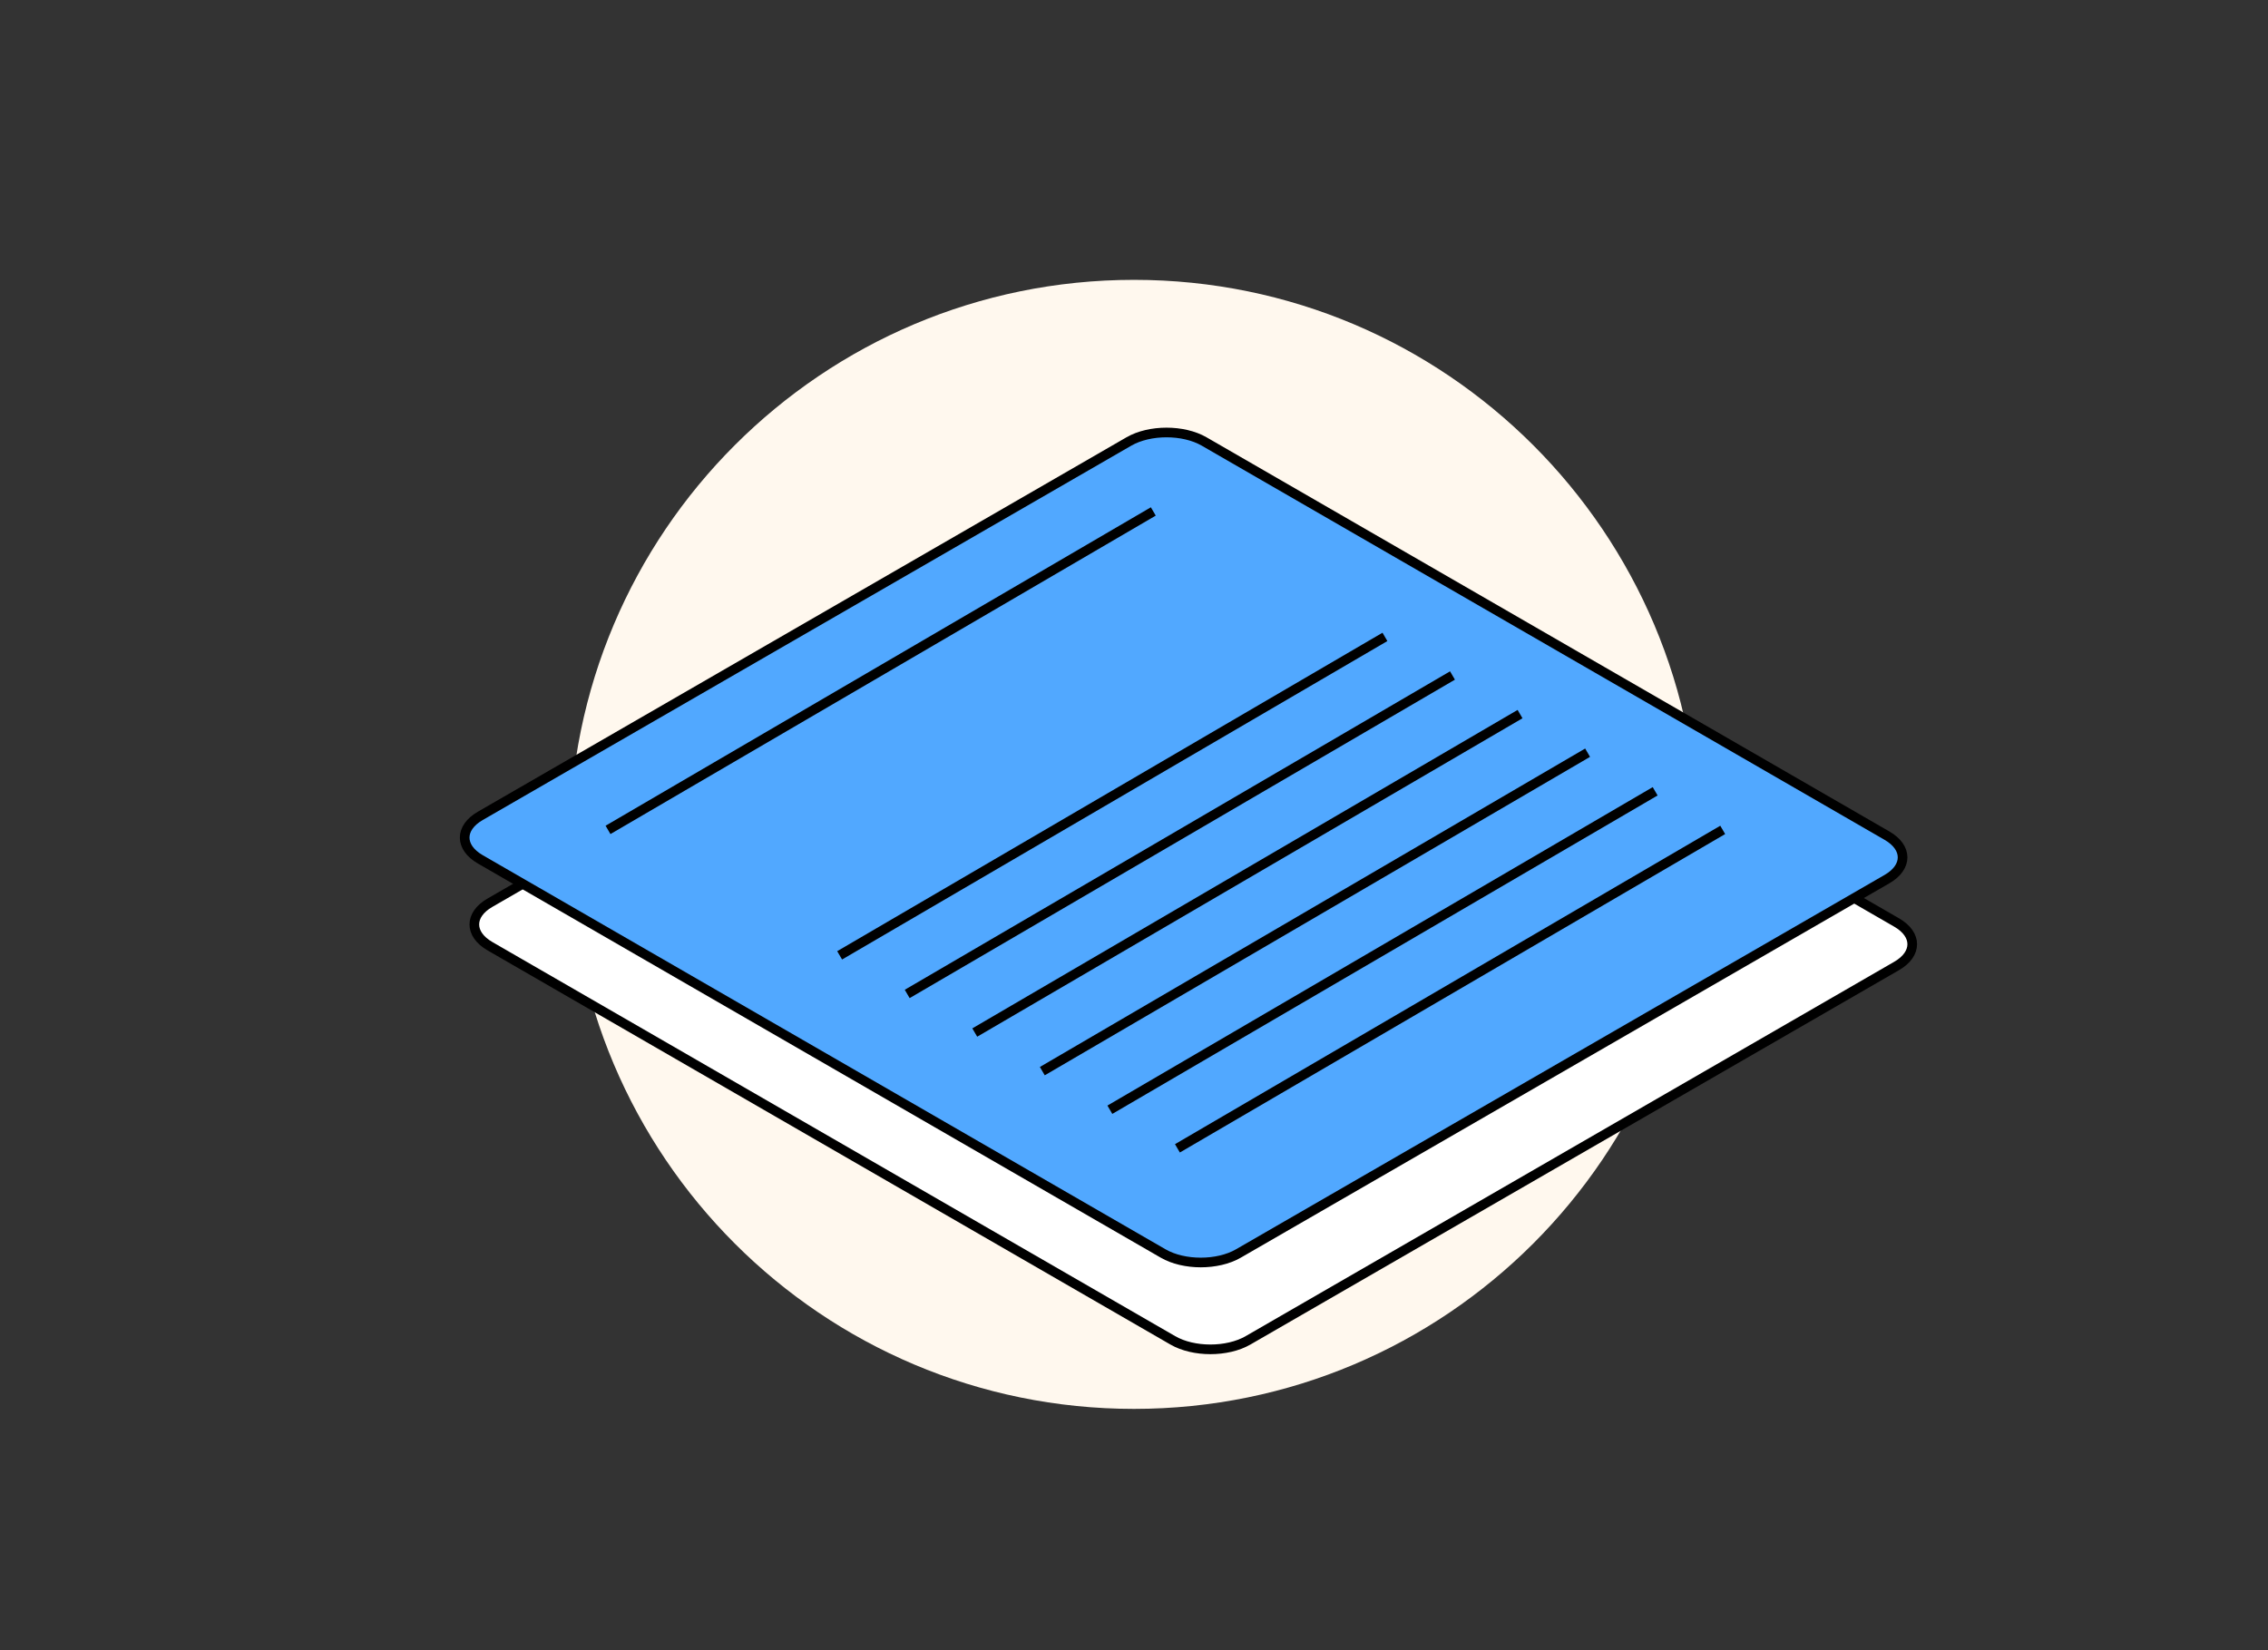 <svg width="235" height="171" viewBox="0 0 235 171" fill="none" xmlns="http://www.w3.org/2000/svg">
<rect x="0" y="0" width="235" height="171" fill="#333333" stroke="none"/>
<g clip-path="url(#clip0_3074_6048)">
<path d="M176 87.5C176 55.191 149.809 29 117.5 29C85.191 29 59 55.191 59 87.5C59 119.809 85.191 146 117.5 146C149.809 146 176 119.809 176 87.5Z" fill="#FFF8EE"/>
<path d="M117.971 54.749L50.762 93.549C48.61 94.791 48.61 96.806 50.762 98.049L121.521 138.897C123.673 140.14 127.163 140.14 129.315 138.897L196.524 100.098C198.676 98.855 198.676 96.841 196.524 95.598L125.766 54.749C123.613 53.507 120.124 53.507 117.971 54.749Z" fill="white" stroke="black"/>
<path d="M116.971 45.749L49.762 84.549C47.61 85.791 47.61 87.806 49.762 89.049L120.521 129.897C122.673 131.14 126.163 131.14 128.315 129.897L195.524 91.098C197.676 89.855 197.676 87.841 195.524 86.598L124.766 45.749C122.613 44.507 119.124 44.507 116.971 45.749Z" fill="#51A8FF" stroke="black"/>
<path d="M63 86L119.5 53" stroke="black"/>
<path d="M87 99L143.5 66" stroke="black"/>
<path d="M94 103L150.5 70" stroke="black"/>
<path d="M101 107L157.5 74" stroke="black"/>
<path d="M108 111L164.5 78" stroke="black"/>
<path d="M115 115L171.5 82" stroke="black"/>
<path d="M122 119L178.5 86" stroke="black"/>
</g>
<defs>
<clipPath id="clip0_3074_6048">
<rect width="235" height="171" fill="white"/>
</clipPath>
</defs>
</svg>
